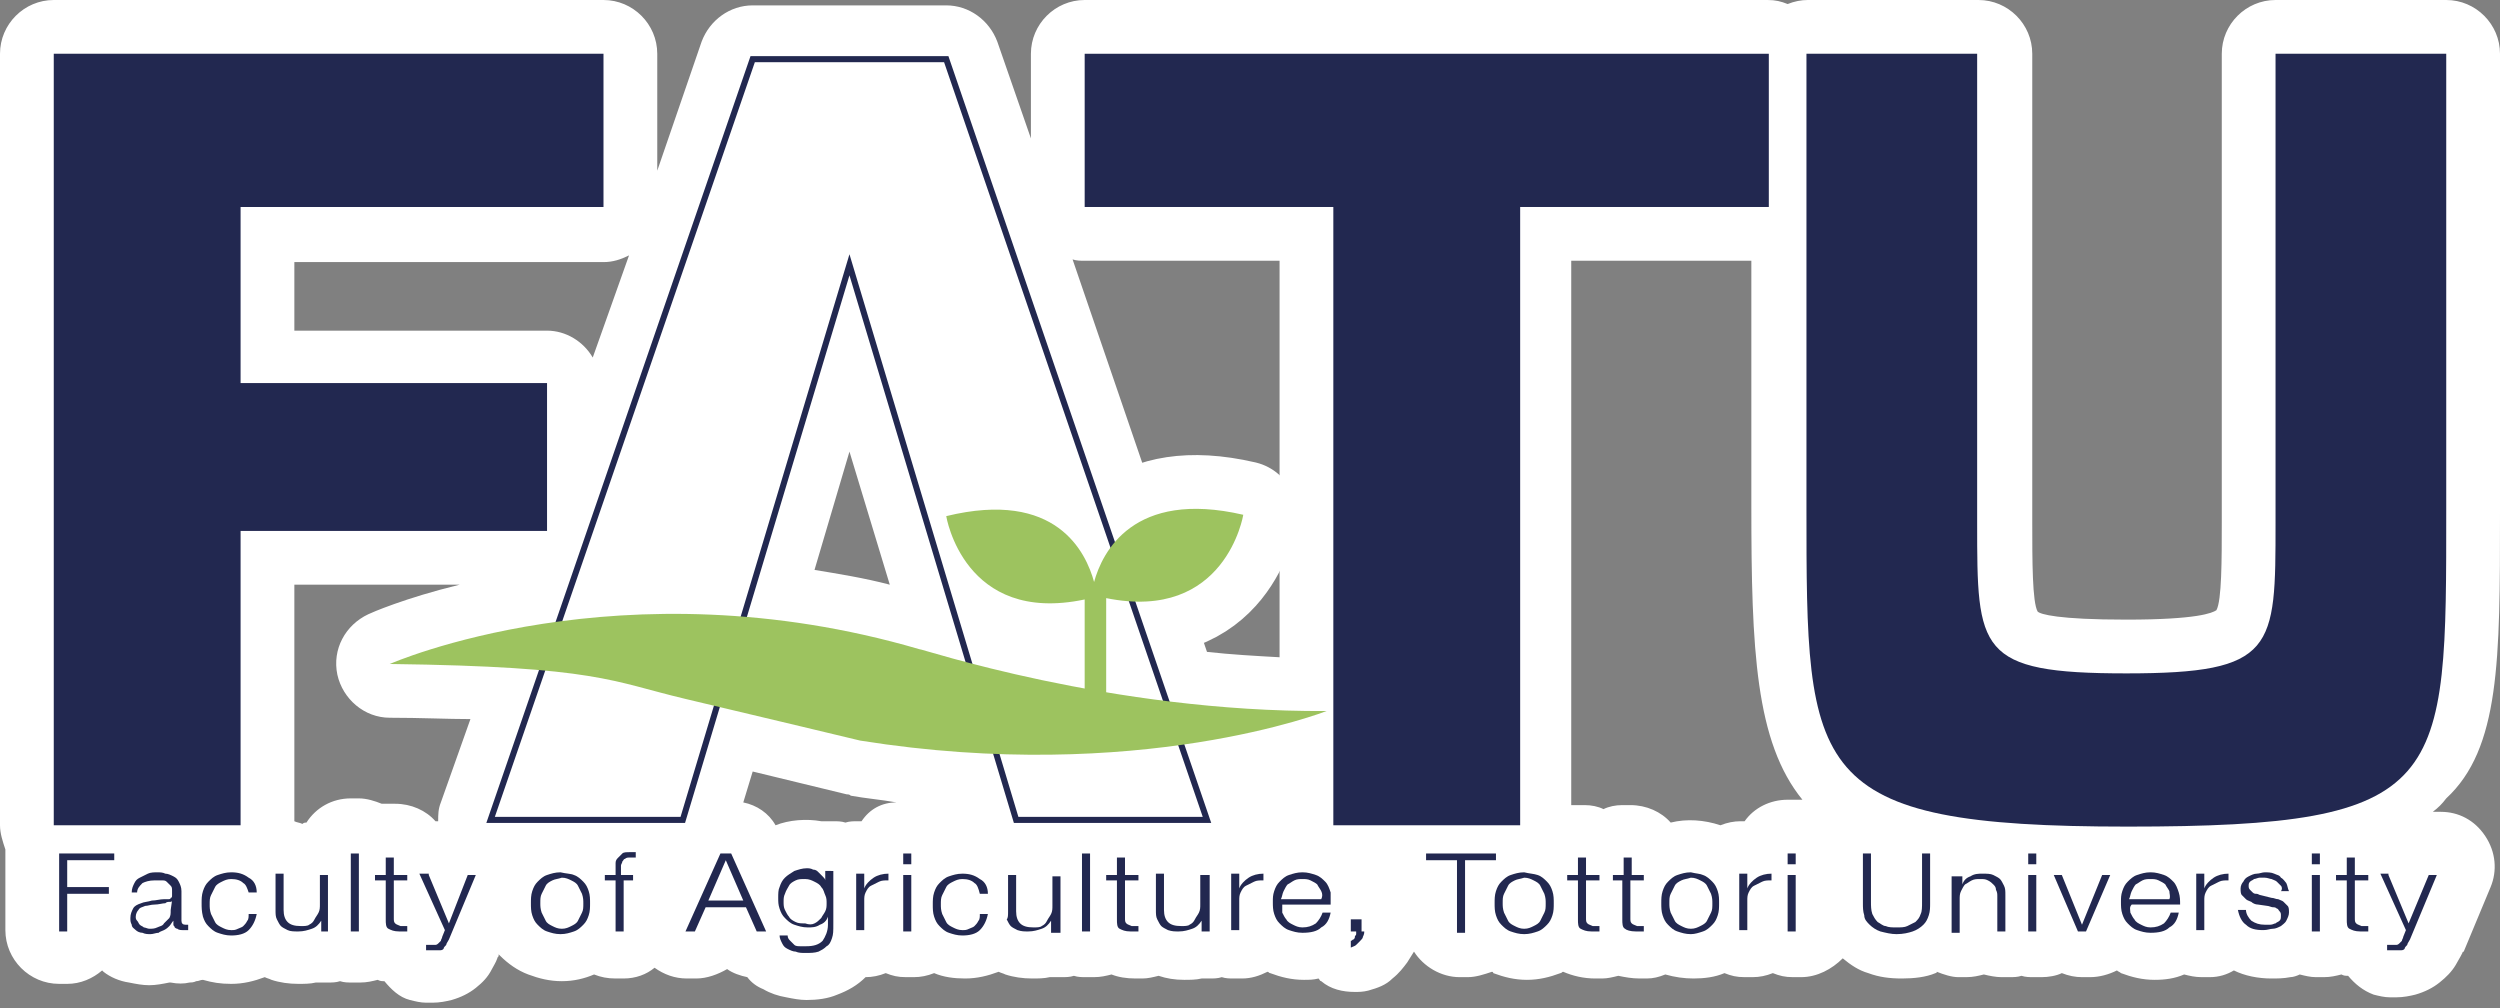 <?xml version="1.0" encoding="utf-8"?>
<!-- Generator: Adobe Illustrator 20.1.0, SVG Export Plug-In . SVG Version: 6.00 Build 0)  -->
<svg version="1.1" id="レイヤー_1" xmlns="http://www.w3.org/2000/svg" xmlns:xlink="http://www.w3.org/1999/xlink" x="0px"
	 y="0px" viewBox="0 0 186 75" style="enable-background:new 0 0 186 75;" xml:space="preserve">
<rect x="0" y="0" width="186" height="75" fill="#808080" stroke="none"/>
<style type="text/css">
	.st0{fill:#FFFFFF;}
	.st1{fill:none;stroke:#FFFFFF;stroke-width:8;stroke-linecap:round;stroke-linejoin:round;stroke-miterlimit:10;}
	.st2{fill:#222850;}
	.st3{fill:#FFFFFF;stroke:#222850;stroke-width:0.451;}
	.st4{fill:#9DC35F;}
</style>
<g>
	<g>
		<g>
			<g>
				<path class="st0" d="M81.4,43.3c-0.6-2.2-2.8-6.9-11-4.9c0,0,1.3,8.1,10.3,6.2V54h1.6v-9.5c8.9,1.8,10.2-6.2,10.2-6.2
					C84.3,36.4,82,41.1,81.4,43.3z"/>
			</g>
			<g>
				<path class="st1" d="M81.4,43.3c-0.6-2.2-2.8-6.9-11-4.9c0,0,1.3,8.1,10.3,6.2V54h1.6v-9.5c8.9,1.8,10.2-6.2,10.2-6.2
					C84.3,36.4,82,41.1,81.4,43.3z"/>
			</g>
		</g>
	</g>
	<path class="st0" d="M186,38.2V4c0-2.2-1.8-4-4-4h-12.7c-2.2,0-4,1.8-4,4v34.9c0,2.7,0,5.8-0.4,6.5c-0.3,0.2-1.4,0.7-6.7,0.7
		c-5.1,0-6.4-0.4-6.6-0.6c-0.4-0.7-0.4-3.8-0.4-6.6V4c0-2.2-1.8-4-4-4h-12.7c-0.5,0-1,0.1-1.5,0.3c-0.5-0.2-0.9-0.3-1.5-0.3H80.7
		c-2.2,0-4,1.8-4,4v6.3l-2.5-7.2c-0.6-1.6-2.1-2.7-3.8-2.7H56c-1.7,0-3.2,1.1-3.8,2.7l-3.3,9.6V4c0-2.2-1.8-4-4-4H4C1.8,0,0,1.8,0,4
		v57.4c0,0.6,0.2,1.2,0.4,1.8c0,0.1,0,0.2,0,0.2v5.8c0,2.2,1.8,4,4,4H5c1,0,1.9-0.4,2.6-1c0,0,0.1,0.1,0.1,0.1
		c0.5,0.4,1.2,0.7,1.9,0.8c0.5,0.1,1,0.2,1.5,0.2c0.5,0,1-0.1,1.5-0.2c0,0,0,0,0.1,0c0.5,0.1,1,0.1,1.4,0c0.1,0,0.3,0,0.5-0.1
		c0.2,0,0.3-0.1,0.5-0.1c0.7,0.2,1.3,0.3,2.1,0.3c0.9,0,1.7-0.2,2.5-0.5c0.2,0.1,0.3,0.1,0.5,0.2c0.6,0.2,1.3,0.3,2,0.3
		c0.4,0,0.9,0,1.3-0.1c0.1,0,0.2,0,0.4,0h0.5c0.3,0,0.6,0,0.9-0.1c0.3,0.1,0.6,0.1,0.9,0.1h0.6c0.5,0,0.9-0.1,1.3-0.2
		c0.2,0.1,0.3,0.1,0.5,0.1c0.5,0.6,1.1,1.2,1.9,1.4c0.4,0.1,0.8,0.2,1.2,0.2c0,0,0.1,0,0.2,0l0.2,0c0,0,0.1,0,0.1,0
		c0.5,0,1-0.1,1.4-0.2c0.7-0.2,1.3-0.5,1.8-0.9c0.5-0.4,0.9-0.8,1.2-1.4c0.1-0.2,0.3-0.5,0.4-0.8c0-0.1,0.1-0.1,0.1-0.2l0-0.1
		c0,0,0.1,0.1,0.1,0.1c0.6,0.6,1.3,1.1,2.1,1.4c0.8,0.3,1.6,0.5,2.5,0.5c0.9,0,1.7-0.2,2.4-0.5c0.5,0.2,1,0.3,1.6,0.3h0.6
		c0.9,0,1.7-0.3,2.3-0.8c0.7,0.5,1.5,0.8,2.4,0.8h0.7c0.8,0,1.6-0.3,2.3-0.7c0.4,0.3,1,0.5,1.5,0.6c0.3,0.4,0.7,0.7,1.2,0.9
		c0.5,0.3,1.1,0.5,1.7,0.6c0.5,0.1,1,0.2,1.5,0.2c0.8,0,1.6-0.1,2.3-0.4c0.8-0.3,1.5-0.7,2.1-1.3c0.5,0,1-0.1,1.5-0.3
		c0.5,0.2,0.9,0.3,1.5,0.3h0.6c0.5,0,1-0.1,1.5-0.3c0.7,0.3,1.5,0.4,2.3,0.4c0.9,0,1.7-0.2,2.5-0.5c0.2,0.1,0.3,0.1,0.5,0.2
		c0.6,0.2,1.3,0.3,2,0.3c0.4,0,0.9,0,1.3-0.1c0.1,0,0.2,0,0.4,0h0.5c0.3,0,0.6,0,0.9-0.1c0.3,0.1,0.6,0.1,0.9,0.1h0.6
		c0.5,0,0.9-0.1,1.3-0.2c0.5,0.2,1.1,0.3,1.8,0.3c0.1,0,0.3,0,0.5,0c0.4,0,0.8-0.1,1.2-0.2c0.6,0.2,1.2,0.3,1.9,0.3
		c0.4,0,0.9,0,1.3-0.1c0.1,0,0.2,0,0.4,0H90c0.3,0,0.6,0,0.9-0.1c0.3,0.1,0.6,0.1,0.9,0.1h0.6c0.7,0,1.3-0.2,1.9-0.5
		c0.1,0,0.1,0.1,0.2,0.1c0.8,0.3,1.6,0.5,2.5,0.5c0.4,0,0.7,0,1.1-0.1c0.1,0.1,0.1,0.2,0.2,0.2c0.7,0.6,1.6,0.8,2.5,0.8
		c0.3,0,0.6,0,1-0.1c0.7-0.2,1.3-0.4,1.8-0.9c0.5-0.4,0.8-0.8,1.1-1.2c0.2-0.3,0.3-0.5,0.5-0.8c0.7,1.1,2,1.9,3.4,1.9h0.6
		c0.6,0,1.2-0.2,1.8-0.4c0,0,0.1,0,0.1,0.1c0.8,0.3,1.6,0.5,2.5,0.5c0.9,0,1.7-0.2,2.5-0.5c0.1,0,0.1-0.1,0.2-0.1
		c0.7,0.3,1.5,0.5,2.4,0.5c0.1,0,0.3,0,0.5,0c0.4,0,0.8-0.1,1.2-0.2c0.5,0.1,1,0.2,1.6,0.2c0.1,0,0.3,0,0.5,0c0.5,0,0.9-0.1,1.4-0.3
		c0.7,0.2,1.4,0.3,2.1,0.3c0.8,0,1.6-0.1,2.3-0.4c0.5,0.2,0.9,0.3,1.5,0.3h0.6c0.5,0,1-0.1,1.5-0.3c0.5,0.2,0.9,0.3,1.5,0.3h0.6
		c1.2,0,2.3-0.6,3.1-1.4c0.6,0.5,1.2,0.9,1.9,1.1c0.8,0.3,1.6,0.4,2.5,0.4c0.9,0,1.8-0.1,2.5-0.4c0,0,0.1,0,0.1-0.1
		c0.5,0.2,1.1,0.4,1.6,0.4h0.6c0.5,0,0.9-0.1,1.3-0.2c0.4,0.1,0.9,0.2,1.3,0.2h0.6c0.3,0,0.6,0,0.9-0.1c0.3,0.1,0.6,0.1,0.9,0.1h0.6
		c0.5,0,1.1-0.1,1.5-0.3c0.5,0.2,1,0.3,1.5,0.3h0.6c0.7,0,1.4-0.2,2-0.5c0.1,0.1,0.2,0.1,0.3,0.2c0.8,0.3,1.6,0.5,2.5,0.5
		c0.8,0,1.5-0.1,2.2-0.4c0.4,0.1,0.8,0.2,1.3,0.2h0.6c0.7,0,1.3-0.2,1.8-0.5c0.8,0.4,1.8,0.6,2.8,0.6c0.4,0,0.9,0,1.4-0.1
		c0.2,0,0.5-0.1,0.7-0.2c0.4,0.1,0.8,0.2,1.2,0.2h0.6c0.5,0,0.9-0.1,1.3-0.2c0.2,0.1,0.3,0.1,0.5,0.1c0.5,0.6,1.1,1.1,1.9,1.4
		c0.4,0.1,0.8,0.2,1.2,0.2c0,0,0.1,0,0.2,0l0.2,0c0,0,0.1,0,0.1,0c0.5,0,1-0.1,1.4-0.2c0.7-0.2,1.3-0.5,1.8-0.9
		c0.5-0.4,0.9-0.8,1.2-1.3c0.1-0.2,0.3-0.5,0.5-0.9c0,0,0-0.1,0.1-0.1l2-4.8c0.5-1.2,0.4-2.6-0.4-3.8s-2-1.8-3.3-1.8H181
		c0.4-0.3,0.7-0.6,1-1C186,55.7,186,49.1,186,38.2z M32.8,59.7c-0.2,0.5-0.2,0.9-0.2,1.4c-0.1,0-0.2,0-0.2,0c-0.7-0.8-1.8-1.3-3-1.3
		h-0.6c-0.1,0-0.3,0-0.4,0c-0.5-0.2-1.1-0.4-1.7-0.4h-0.6c-1.4,0-2.6,0.7-3.3,1.8c-0.1,0-0.2,0-0.3,0.1c-0.2-0.1-0.4-0.1-0.6-0.2
		V43.5h12.3c-4.1,1-6.6,2.1-6.8,2.2c-1.7,0.8-2.7,2.6-2.3,4.5c0.4,1.8,2,3.2,3.9,3.2c2.3,0,4.3,0.1,6,0.1L32.8,59.7z M44.1,26.6
		c-0.7-1.2-2-2-3.4-2H21.9v-5.1h23c0.7,0,1.3-0.2,1.9-0.5L44.1,26.6z M63.2,33.6l3,9.9c-1.9-0.5-3.8-0.8-5.6-1.1L63.2,33.6z
		 M64.1,61.1h-0.3c-0.3,0-0.6,0-0.9,0.1c-0.3-0.1-0.6-0.1-0.9-0.1h-0.6c-0.1,0-0.2,0-0.3,0c-1.1-0.2-2.4-0.1-3.4,0.3
		c-0.5-0.9-1.4-1.5-2.4-1.7l0.7-2.3c3.7,0.9,7,1.7,7,1.7c0.1,0,0.2,0,0.3,0.1c1.1,0.2,2.3,0.3,3.4,0.5
		C65.6,59.7,64.7,60.2,64.1,61.1z M95.2,48.9c-1.8-0.1-3.6-0.2-5.4-0.4l-10-29.2c0.3,0.1,0.6,0.1,0.9,0.1h14.5V48.9z M133.6,59.5
		H133c-1.3,0-2.5,0.6-3.2,1.6h-0.3c-0.5,0-1,0.1-1.5,0.3c-1.2-0.4-2.5-0.5-3.7-0.2c-0.7-0.8-1.8-1.3-3-1.3h-0.6
		c-0.5,0-1,0.1-1.4,0.3c-0.4-0.2-0.9-0.3-1.4-0.3h-0.6c-0.1,0-0.3,0-0.4,0V19.4h13.4v18.3c0,10.6,0.3,17.5,3.8,21.8
		C134.1,59.5,133.8,59.5,133.6,59.5z"/>
	<g>
		<path class="st2" d="M182,4v33.8c0,20.6,0.2,23.7-23.7,23.7s-23.9-3.9-23.9-23.7V4h12.7v34.9c0,9.5,0,11.2,11.1,11.2
			s11.1-1.8,11.1-11.2V4H182z"/>
		<g>
			<g>
				<path class="st2" d="M8.5,63.5v0.5H5V66h3.1v0.5H5v2.8H4.4v-5.8H8.5z"/>
				<path class="st2" d="M10,65.7c0.1-0.2,0.2-0.3,0.4-0.4c0.2-0.1,0.4-0.2,0.6-0.3c0.2-0.1,0.5-0.1,0.7-0.1c0.2,0,0.4,0,0.6,0.1
					c0.2,0,0.4,0.1,0.6,0.2c0.2,0.1,0.3,0.2,0.4,0.4c0.1,0.2,0.2,0.4,0.2,0.7v2.2c0,0.2,0.1,0.3,0.3,0.3c0.1,0,0.1,0,0.2,0v0.4
					c-0.1,0-0.1,0-0.2,0c-0.1,0-0.1,0-0.2,0c-0.1,0-0.3,0-0.4-0.1c-0.1,0-0.2-0.1-0.2-0.1c0-0.1-0.1-0.1-0.1-0.2c0-0.1,0-0.2,0-0.3
					h0c-0.1,0.1-0.2,0.3-0.3,0.4c-0.1,0.1-0.2,0.2-0.4,0.3s-0.3,0.1-0.4,0.2c-0.2,0-0.4,0.1-0.6,0.1c-0.2,0-0.4,0-0.6-0.1
					c-0.2,0-0.4-0.1-0.5-0.2c-0.1-0.1-0.3-0.2-0.3-0.4c-0.1-0.2-0.1-0.3-0.1-0.5c0-0.3,0.1-0.5,0.2-0.7c0.1-0.2,0.3-0.3,0.6-0.4
					c0.2-0.1,0.5-0.1,0.8-0.2c0.3,0,0.6-0.1,0.9-0.1c0.1,0,0.2,0,0.3,0c0.1,0,0.2,0,0.2-0.1c0.1,0,0.1-0.1,0.1-0.2
					c0-0.1,0-0.2,0-0.3c0-0.2,0-0.3-0.1-0.4c-0.1-0.1-0.2-0.2-0.3-0.3c-0.1-0.1-0.2-0.1-0.4-0.1c-0.1,0-0.3,0-0.5,0
					c-0.4,0-0.7,0.1-0.9,0.2c-0.2,0.2-0.4,0.4-0.4,0.7H9.8C9.8,66.1,9.9,65.9,10,65.7z M12.8,67c0,0.1-0.1,0.1-0.2,0.1
					c-0.1,0-0.2,0-0.3,0.1c-0.2,0-0.5,0.1-0.8,0.1c-0.3,0-0.5,0.1-0.7,0.1c-0.2,0.1-0.4,0.1-0.5,0.3c-0.1,0.1-0.2,0.3-0.2,0.5
					c0,0.1,0,0.2,0.1,0.3c0.1,0.1,0.1,0.2,0.2,0.3c0.1,0.1,0.2,0.1,0.3,0.2c0.1,0,0.3,0.1,0.4,0.1c0.2,0,0.4,0,0.6-0.1
					c0.2-0.1,0.4-0.1,0.5-0.3c0.1-0.1,0.3-0.3,0.4-0.4c0.1-0.2,0.1-0.3,0.1-0.6L12.8,67L12.8,67z"/>
				<path class="st2" d="M18.1,65.7c-0.2-0.2-0.5-0.3-0.9-0.3c-0.3,0-0.5,0.1-0.7,0.2c-0.2,0.1-0.4,0.2-0.5,0.4
					c-0.1,0.2-0.2,0.4-0.3,0.6c-0.1,0.2-0.1,0.4-0.1,0.7c0,0.2,0,0.4,0.1,0.7c0.1,0.2,0.2,0.4,0.3,0.6c0.1,0.2,0.3,0.3,0.5,0.4
					c0.2,0.1,0.4,0.2,0.7,0.2c0.2,0,0.3,0,0.5-0.1c0.2-0.1,0.3-0.1,0.4-0.2c0.1-0.1,0.2-0.2,0.3-0.4c0.1-0.1,0.1-0.3,0.1-0.5h0.6
					c-0.1,0.5-0.3,0.9-0.6,1.2c-0.3,0.3-0.8,0.4-1.3,0.4c-0.4,0-0.7-0.1-1-0.2c-0.3-0.1-0.5-0.3-0.7-0.5c-0.2-0.2-0.3-0.4-0.4-0.7
					C15,67.8,15,67.5,15,67.2c0-0.3,0-0.6,0.1-0.9c0.1-0.3,0.2-0.5,0.4-0.7c0.2-0.2,0.4-0.4,0.7-0.5c0.3-0.1,0.6-0.2,1-0.2
					c0.5,0,0.9,0.1,1.3,0.4c0.4,0.2,0.6,0.6,0.6,1.1h-0.6C18.4,66.1,18.3,65.8,18.1,65.7z"/>
				<path class="st2" d="M23.9,69.3l0-0.8h0c-0.2,0.3-0.4,0.5-0.7,0.6c-0.3,0.1-0.6,0.2-1,0.2c-0.3,0-0.6,0-0.8-0.1
					c-0.2-0.1-0.4-0.2-0.5-0.3c-0.1-0.1-0.2-0.3-0.3-0.5c-0.1-0.2-0.1-0.4-0.1-0.7v-2.7h0.6v2.7c0,0.4,0.1,0.7,0.3,0.9
					c0.2,0.2,0.5,0.3,1,0.3c0.2,0,0.5,0,0.6-0.1c0.2-0.1,0.3-0.2,0.4-0.4c0.1-0.2,0.2-0.3,0.3-0.5c0.1-0.2,0.1-0.4,0.1-0.6v-2.2h0.6
					v4.2H23.9z"/>
				<path class="st2" d="M26.7,63.5v5.8h-0.6v-5.8H26.7z"/>
				<path class="st2" d="M30.3,65.1v0.4h-1v2.8c0,0.2,0,0.3,0.1,0.4c0.1,0.1,0.2,0.1,0.4,0.2c0.2,0,0.3,0,0.5,0v0.4
					c-0.1,0-0.2,0-0.3,0c-0.1,0-0.2,0-0.3,0c-0.4,0-0.6-0.1-0.8-0.2c-0.2-0.1-0.2-0.4-0.2-0.7l0-2.9h-0.8v-0.4h0.8v-1.3h0.6v1.3
					H30.3z"/>
				<path class="st2" d="M31.9,65.1l1.5,3.6l1.4-3.6h0.6l-2,4.8c-0.1,0.2-0.2,0.3-0.2,0.4c-0.1,0.1-0.2,0.2-0.2,0.3
					c-0.1,0.1-0.2,0.1-0.3,0.1c-0.1,0-0.3,0-0.5,0c-0.1,0-0.2,0-0.3,0c-0.1,0-0.1,0-0.2,0v-0.4c0.1,0,0.1,0,0.2,0c0.1,0,0.1,0,0.2,0
					c0.1,0,0.2,0,0.3,0c0.1,0,0.2-0.1,0.2-0.1c0.1-0.1,0.1-0.1,0.2-0.2c0-0.1,0.1-0.2,0.1-0.3l0.2-0.5l-1.9-4.2H31.9z"/>
				<path class="st2" d="M42.7,65.1c0.3,0.1,0.5,0.3,0.7,0.5c0.2,0.2,0.3,0.4,0.4,0.7c0.1,0.3,0.1,0.6,0.1,0.9c0,0.3,0,0.6-0.1,0.9
					c-0.1,0.3-0.2,0.5-0.4,0.7c-0.2,0.2-0.4,0.4-0.7,0.5c-0.3,0.1-0.6,0.2-1,0.2c-0.4,0-0.7-0.1-1-0.2c-0.3-0.1-0.5-0.3-0.7-0.5
					c-0.2-0.2-0.3-0.4-0.4-0.7c-0.1-0.3-0.1-0.6-0.1-0.9c0-0.3,0-0.6,0.1-0.9c0.1-0.3,0.2-0.5,0.4-0.7c0.2-0.2,0.4-0.4,0.7-0.5
					c0.3-0.1,0.6-0.2,1-0.2C42.1,65,42.5,65,42.7,65.1z M41.1,65.5c-0.2,0.1-0.4,0.2-0.5,0.4c-0.1,0.2-0.2,0.4-0.3,0.6
					c-0.1,0.2-0.1,0.4-0.1,0.7c0,0.2,0,0.4,0.1,0.7c0.1,0.2,0.2,0.4,0.3,0.6c0.1,0.2,0.3,0.3,0.5,0.4c0.2,0.1,0.4,0.2,0.7,0.2
					c0.3,0,0.5-0.1,0.7-0.2c0.2-0.1,0.4-0.2,0.5-0.4c0.1-0.2,0.2-0.4,0.3-0.6c0.1-0.2,0.1-0.4,0.1-0.7c0-0.2,0-0.4-0.1-0.7
					c-0.1-0.2-0.2-0.4-0.3-0.6c-0.1-0.2-0.3-0.3-0.5-0.4c-0.2-0.1-0.4-0.2-0.7-0.2C41.5,65.4,41.3,65.4,41.1,65.5z"/>
				<path class="st2" d="M46.4,65.5v3.8h-0.6v-3.8H45v-0.4h0.8v-0.4c0-0.2,0-0.3,0-0.5c0-0.2,0.1-0.3,0.2-0.4
					c0.1-0.1,0.2-0.2,0.3-0.3c0.1-0.1,0.3-0.1,0.6-0.1c0.1,0,0.2,0,0.2,0c0.1,0,0.2,0,0.2,0v0.4c-0.1,0-0.2,0-0.2,0
					c-0.1,0-0.1,0-0.2,0c-0.2,0-0.3,0-0.4,0.1c-0.1,0-0.1,0.1-0.2,0.2c0,0.1-0.1,0.2-0.1,0.3c0,0.1,0,0.2,0,0.3v0.4h0.9v0.4H46.4z"
					/>
				<path class="st2" d="M54.4,63.5l2.6,5.8h-0.7l-0.8-1.8h-3l-0.8,1.8h-0.7l2.6-5.8H54.4z M55.3,67L54,64l-1.3,3H55.3z"/>
				<path class="st2" d="M61.9,69.8c-0.1,0.3-0.2,0.5-0.4,0.6c-0.2,0.2-0.4,0.3-0.6,0.4c-0.3,0.1-0.6,0.1-1,0.1
					c-0.2,0-0.5,0-0.7-0.1c-0.2,0-0.4-0.1-0.6-0.2c-0.2-0.1-0.3-0.2-0.4-0.4c-0.1-0.2-0.2-0.4-0.2-0.6h0.6c0,0.2,0.1,0.3,0.2,0.4
					c0.1,0.1,0.2,0.2,0.3,0.3c0.1,0.1,0.3,0.1,0.4,0.1c0.2,0,0.3,0,0.5,0c0.5,0,0.9-0.1,1.2-0.4c0.2-0.3,0.4-0.7,0.4-1.2l0-0.6h0
					c-0.1,0.3-0.3,0.5-0.6,0.6c-0.3,0.2-0.6,0.2-0.9,0.2c-0.4,0-0.7-0.1-1-0.2c-0.3-0.1-0.5-0.3-0.7-0.5c-0.2-0.2-0.3-0.4-0.4-0.7
					c-0.1-0.3-0.1-0.5-0.1-0.8c0-0.3,0-0.6,0.1-0.8c0.1-0.3,0.2-0.5,0.4-0.7c0.2-0.2,0.4-0.3,0.7-0.5c0.3-0.1,0.6-0.2,0.9-0.2
					c0.2,0,0.3,0,0.5,0.1c0.2,0,0.3,0.1,0.4,0.2c0.1,0.1,0.2,0.2,0.3,0.3c0.1,0.1,0.2,0.2,0.2,0.3h0v-0.7H62v3.9
					C62,69.3,62,69.5,61.9,69.8z M60.6,68.7c0.2-0.1,0.3-0.2,0.5-0.4c0.1-0.2,0.2-0.3,0.3-0.5c0.1-0.2,0.1-0.4,0.1-0.6
					c0-0.2,0-0.4-0.1-0.6c-0.1-0.2-0.1-0.4-0.3-0.6c-0.1-0.2-0.3-0.3-0.5-0.4c-0.2-0.1-0.4-0.2-0.7-0.2s-0.5,0-0.7,0.1
					c-0.2,0.1-0.4,0.2-0.5,0.4c-0.1,0.2-0.2,0.3-0.3,0.6c-0.1,0.2-0.1,0.4-0.1,0.6c0,0.2,0,0.4,0.1,0.6c0.1,0.2,0.2,0.4,0.3,0.5
					c0.1,0.2,0.3,0.3,0.5,0.4c0.2,0.1,0.4,0.1,0.7,0.1C60.2,68.8,60.4,68.8,60.6,68.7z"/>
				<path class="st2" d="M64.3,65.1v1h0c0.1-0.3,0.4-0.6,0.7-0.8c0.3-0.2,0.7-0.3,1.1-0.3v0.5c-0.3,0-0.5,0-0.7,0.1
					c-0.2,0.1-0.4,0.2-0.6,0.3c-0.2,0.1-0.3,0.3-0.4,0.5c-0.1,0.2-0.1,0.4-0.1,0.6v2.2h-0.6v-4.2H64.3z"/>
				<path class="st2" d="M67.8,63.5v0.8h-0.6v-0.8H67.8z M67.8,65.1v4.2h-0.6v-4.2H67.8z"/>
				<path class="st2" d="M72.5,65.7c-0.2-0.2-0.5-0.3-0.9-0.3c-0.3,0-0.5,0.1-0.7,0.2c-0.2,0.1-0.4,0.2-0.5,0.4
					c-0.1,0.2-0.2,0.4-0.3,0.6c-0.1,0.2-0.1,0.4-0.1,0.7c0,0.2,0,0.4,0.1,0.7c0.1,0.2,0.2,0.4,0.3,0.6c0.1,0.2,0.3,0.3,0.5,0.4
					s0.4,0.2,0.7,0.2c0.2,0,0.3,0,0.5-0.1c0.2-0.1,0.3-0.1,0.4-0.2c0.1-0.1,0.2-0.2,0.3-0.4c0.1-0.1,0.1-0.3,0.1-0.5h0.6
					c-0.1,0.5-0.3,0.9-0.6,1.2c-0.3,0.3-0.8,0.4-1.3,0.4c-0.4,0-0.7-0.1-1-0.2c-0.3-0.1-0.5-0.3-0.7-0.5c-0.2-0.2-0.3-0.4-0.4-0.7
					c-0.1-0.3-0.1-0.6-0.1-0.9c0-0.3,0-0.6,0.1-0.9c0.1-0.3,0.2-0.5,0.4-0.7c0.2-0.2,0.4-0.4,0.7-0.5c0.3-0.1,0.6-0.2,1-0.2
					c0.5,0,0.9,0.1,1.3,0.4c0.4,0.2,0.6,0.6,0.6,1.1h-0.6C72.8,66.1,72.7,65.8,72.5,65.7z"/>
				<path class="st2" d="M78.2,69.3l0-0.8h0c-0.2,0.3-0.4,0.5-0.7,0.6c-0.3,0.1-0.6,0.2-1,0.2c-0.3,0-0.5,0-0.8-0.1
					c-0.2-0.1-0.4-0.2-0.5-0.3c-0.1-0.1-0.2-0.3-0.3-0.5C75,68.3,75,68.1,75,67.8v-2.7h0.6v2.7c0,0.4,0.1,0.7,0.3,0.9
					c0.2,0.2,0.5,0.3,1,0.3c0.2,0,0.5,0,0.6-0.1c0.2-0.1,0.3-0.2,0.4-0.4c0.1-0.2,0.2-0.3,0.3-0.5c0.1-0.2,0.1-0.4,0.1-0.6v-2.2h0.6
					v4.2H78.2z"/>
				<path class="st2" d="M81.1,63.5v5.8h-0.6v-5.8H81.1z"/>
				<path class="st2" d="M84.7,65.1v0.4h-1v2.8c0,0.2,0,0.3,0.1,0.4c0.1,0.1,0.2,0.1,0.4,0.2c0.2,0,0.3,0,0.5,0v0.4
					c-0.1,0-0.2,0-0.3,0c-0.1,0-0.2,0-0.3,0c-0.4,0-0.6-0.1-0.8-0.2c-0.2-0.1-0.2-0.4-0.2-0.7l0-2.9h-0.8v-0.4h0.8v-1.3h0.6v1.3
					H84.7z"/>
				<path class="st2" d="M89.4,69.3l0-0.8h0c-0.2,0.3-0.4,0.5-0.7,0.6c-0.3,0.1-0.6,0.2-1,0.2c-0.3,0-0.5,0-0.8-0.1
					c-0.2-0.1-0.4-0.2-0.5-0.3c-0.1-0.1-0.2-0.3-0.3-0.5c-0.1-0.2-0.1-0.4-0.1-0.7v-2.7h0.6v2.7c0,0.4,0.1,0.7,0.3,0.9
					c0.2,0.2,0.5,0.3,1,0.3c0.2,0,0.5,0,0.6-0.1c0.2-0.1,0.3-0.2,0.4-0.4c0.1-0.2,0.2-0.3,0.3-0.5c0.1-0.2,0.1-0.4,0.1-0.6v-2.2H90
					v4.2H89.4z"/>
				<path class="st2" d="M92.2,65.1v1h0c0.1-0.3,0.4-0.6,0.7-0.8c0.3-0.2,0.7-0.3,1.1-0.3v0.5c-0.3,0-0.5,0-0.7,0.1
					c-0.2,0.1-0.4,0.2-0.6,0.3c-0.2,0.1-0.3,0.3-0.4,0.5c-0.1,0.2-0.1,0.4-0.1,0.6v2.2h-0.6v-4.2H92.2z"/>
				<path class="st2" d="M95.4,67.9c0.1,0.2,0.2,0.4,0.3,0.5c0.1,0.2,0.3,0.3,0.5,0.4c0.2,0.1,0.4,0.2,0.7,0.2c0.4,0,0.7-0.1,1-0.3
					c0.2-0.2,0.4-0.5,0.5-0.8H99c-0.1,0.5-0.3,0.9-0.7,1.1c-0.3,0.3-0.8,0.4-1.4,0.4c-0.4,0-0.7-0.1-1-0.2c-0.3-0.1-0.5-0.3-0.7-0.5
					c-0.2-0.2-0.3-0.4-0.4-0.7c-0.1-0.3-0.1-0.6-0.1-0.9c0-0.3,0-0.5,0.1-0.8c0.1-0.3,0.2-0.5,0.4-0.7c0.2-0.2,0.4-0.4,0.7-0.5
					c0.3-0.1,0.6-0.2,1-0.2c0.4,0,0.7,0.1,1,0.2c0.3,0.1,0.5,0.3,0.7,0.5c0.2,0.2,0.3,0.5,0.4,0.8C99,66.7,99,67,99,67.3h-3.6
					C95.4,67.5,95.4,67.7,95.4,67.9z M98.3,66.3c-0.1-0.2-0.2-0.3-0.3-0.5c-0.1-0.1-0.3-0.2-0.5-0.3c-0.2-0.1-0.4-0.1-0.6-0.1
					c-0.2,0-0.4,0-0.6,0.1c-0.2,0.1-0.3,0.2-0.5,0.3c-0.1,0.1-0.2,0.3-0.3,0.5c-0.1,0.2-0.1,0.4-0.2,0.6h3
					C98.4,66.7,98.4,66.5,98.3,66.3z"/>
				<path class="st2" d="M101.5,69.3c0,0.1,0,0.2-0.1,0.4c0,0.1-0.1,0.2-0.2,0.3c-0.1,0.1-0.2,0.2-0.3,0.3c-0.1,0.1-0.2,0.1-0.4,0.2
					V70c0.1,0,0.1-0.1,0.2-0.1c0.1-0.1,0.1-0.1,0.1-0.2c0-0.1,0.1-0.1,0.1-0.2c0-0.1,0-0.2,0-0.2h-0.4v-0.9h0.8V69.3z"/>
				<path class="st2" d="M111.3,63.5v0.5H109v5.4h-0.6v-5.4h-2.3v-0.5H111.3z"/>
				<path class="st2" d="M114.4,65.1c0.3,0.1,0.5,0.3,0.7,0.5s0.3,0.4,0.4,0.7c0.1,0.3,0.1,0.6,0.1,0.9c0,0.3,0,0.6-0.1,0.9
					c-0.1,0.3-0.2,0.5-0.4,0.7c-0.2,0.2-0.4,0.4-0.7,0.5c-0.3,0.1-0.6,0.2-1,0.2c-0.4,0-0.7-0.1-1-0.2c-0.3-0.1-0.5-0.3-0.7-0.5
					c-0.2-0.2-0.3-0.4-0.4-0.7c-0.1-0.3-0.1-0.6-0.1-0.9c0-0.3,0-0.6,0.1-0.9c0.1-0.3,0.2-0.5,0.4-0.7c0.2-0.2,0.4-0.4,0.7-0.5
					c0.3-0.1,0.6-0.2,1-0.2C113.8,65,114.1,65,114.4,65.1z M112.7,65.5c-0.2,0.1-0.4,0.2-0.5,0.4c-0.1,0.2-0.2,0.4-0.3,0.6
					c-0.1,0.2-0.1,0.4-0.1,0.7c0,0.2,0,0.4,0.1,0.7c0.1,0.2,0.2,0.4,0.3,0.6c0.1,0.2,0.3,0.3,0.5,0.4c0.2,0.1,0.4,0.2,0.7,0.2
					c0.3,0,0.5-0.1,0.7-0.2c0.2-0.1,0.4-0.2,0.5-0.4c0.1-0.2,0.2-0.4,0.3-0.6c0.1-0.2,0.1-0.4,0.1-0.7c0-0.2,0-0.4-0.1-0.7
					c-0.1-0.2-0.2-0.4-0.3-0.6c-0.1-0.2-0.3-0.3-0.5-0.4c-0.2-0.1-0.4-0.2-0.7-0.2C113.1,65.4,112.9,65.4,112.7,65.5z"/>
				<path class="st2" d="M119,65.1v0.4h-1v2.8c0,0.2,0,0.3,0.1,0.4c0.1,0.1,0.2,0.1,0.4,0.2c0.2,0,0.3,0,0.5,0v0.4
					c-0.1,0-0.2,0-0.3,0c-0.1,0-0.2,0-0.3,0c-0.4,0-0.6-0.1-0.8-0.2c-0.2-0.1-0.2-0.4-0.2-0.7l0-2.9h-0.8v-0.4h0.8v-1.3h0.6v1.3H119
					z"/>
				<path class="st2" d="M122.3,65.1v0.4h-1v2.8c0,0.2,0,0.3,0.1,0.4c0.1,0.1,0.2,0.1,0.4,0.2c0.2,0,0.3,0,0.5,0v0.4
					c-0.1,0-0.2,0-0.3,0c-0.1,0-0.2,0-0.3,0c-0.4,0-0.7-0.1-0.8-0.2c-0.2-0.1-0.2-0.4-0.2-0.7l0-2.9H120v-0.4h0.8v-1.3h0.6v1.3
					H122.3z"/>
				<path class="st2" d="M126.7,65.1c0.3,0.1,0.5,0.3,0.7,0.5c0.2,0.2,0.3,0.4,0.4,0.7c0.1,0.3,0.1,0.6,0.1,0.9c0,0.3,0,0.6-0.1,0.9
					c-0.1,0.3-0.2,0.5-0.4,0.7c-0.2,0.2-0.4,0.4-0.7,0.5c-0.3,0.1-0.6,0.2-0.9,0.2c-0.4,0-0.7-0.1-1-0.2c-0.3-0.1-0.5-0.3-0.7-0.5
					c-0.2-0.2-0.3-0.4-0.4-0.7c-0.1-0.3-0.1-0.6-0.1-0.9c0-0.3,0-0.6,0.1-0.9c0.1-0.3,0.2-0.5,0.4-0.7c0.2-0.2,0.4-0.4,0.7-0.5
					c0.3-0.1,0.6-0.2,1-0.2C126.2,65,126.5,65,126.7,65.1z M125.1,65.5c-0.2,0.1-0.4,0.2-0.5,0.4c-0.1,0.2-0.2,0.4-0.3,0.6
					c-0.1,0.2-0.1,0.4-0.1,0.7c0,0.2,0,0.4,0.1,0.7c0.1,0.2,0.2,0.4,0.3,0.6c0.1,0.2,0.3,0.3,0.5,0.4c0.2,0.1,0.4,0.2,0.7,0.2
					c0.3,0,0.5-0.1,0.7-0.2c0.2-0.1,0.4-0.2,0.5-0.4c0.1-0.2,0.2-0.4,0.3-0.6c0.1-0.2,0.1-0.4,0.1-0.7c0-0.2,0-0.4-0.1-0.7
					c-0.1-0.2-0.2-0.4-0.3-0.6c-0.1-0.2-0.3-0.3-0.5-0.4c-0.2-0.1-0.4-0.2-0.7-0.2C125.5,65.4,125.3,65.4,125.1,65.5z"/>
				<path class="st2" d="M130,65.1v1h0c0.1-0.3,0.4-0.6,0.7-0.8c0.3-0.2,0.7-0.3,1.1-0.3v0.5c-0.3,0-0.5,0-0.7,0.1
					c-0.2,0.1-0.4,0.2-0.6,0.3c-0.2,0.1-0.3,0.3-0.4,0.5c-0.1,0.2-0.1,0.4-0.1,0.6v2.2h-0.6v-4.2H130z"/>
				<path class="st2" d="M133.6,63.5v0.8H133v-0.8H133.6z M133.6,65.1v4.2H133v-4.2H133.6z"/>
				<path class="st2" d="M139.2,63.5v3.6c0,0.3,0,0.6,0.1,0.9c0.1,0.2,0.2,0.4,0.4,0.6c0.2,0.1,0.4,0.3,0.6,0.3
					c0.2,0.1,0.5,0.1,0.8,0.1c0.3,0,0.6,0,0.8-0.1c0.2-0.1,0.4-0.2,0.6-0.3c0.2-0.2,0.3-0.3,0.4-0.6c0.1-0.2,0.1-0.5,0.1-0.9v-3.6
					h0.6v3.7c0,0.3,0,0.6-0.1,0.9c-0.1,0.3-0.2,0.5-0.4,0.7c-0.2,0.2-0.5,0.4-0.8,0.5c-0.3,0.1-0.7,0.2-1.2,0.2
					c-0.4,0-0.8-0.1-1.2-0.2c-0.3-0.1-0.6-0.3-0.8-0.5c-0.2-0.2-0.4-0.4-0.4-0.7c-0.1-0.3-0.1-0.6-0.1-0.9v-3.7H139.2z"/>
				<path class="st2" d="M146,65.1v0.7h0c0.1-0.3,0.3-0.5,0.6-0.6c0.3-0.2,0.6-0.2,0.9-0.2c0.3,0,0.6,0,0.8,0.1
					c0.2,0.1,0.4,0.2,0.5,0.3c0.1,0.1,0.2,0.3,0.3,0.5c0.1,0.2,0.1,0.4,0.1,0.7v2.7h-0.6v-2.6c0-0.2,0-0.3-0.1-0.5
					c0-0.2-0.1-0.3-0.2-0.4c-0.1-0.1-0.2-0.2-0.4-0.3c-0.2-0.1-0.3-0.1-0.6-0.1c-0.2,0-0.4,0-0.6,0.1c-0.2,0.1-0.3,0.2-0.5,0.3
					c-0.1,0.1-0.2,0.3-0.3,0.5c-0.1,0.2-0.1,0.4-0.1,0.6v2.5h-0.6v-4.2H146z"/>
				<path class="st2" d="M151.5,63.5v0.8h-0.6v-0.8H151.5z M151.5,65.1v4.2h-0.6v-4.2H151.5z"/>
				<path class="st2" d="M153.4,65.1l1.5,3.7h0l1.5-3.7h0.6l-1.8,4.2h-0.6l-1.8-4.2H153.4z"/>
				<path class="st2" d="M158.5,67.9c0.1,0.2,0.2,0.4,0.3,0.5c0.1,0.2,0.3,0.3,0.5,0.4c0.2,0.1,0.4,0.2,0.7,0.2c0.4,0,0.7-0.1,1-0.3
					c0.2-0.2,0.4-0.5,0.5-0.8h0.6c-0.1,0.5-0.3,0.9-0.7,1.1c-0.3,0.3-0.8,0.4-1.4,0.4c-0.4,0-0.7-0.1-1-0.2
					c-0.3-0.1-0.5-0.3-0.7-0.5c-0.2-0.2-0.3-0.4-0.4-0.7c-0.1-0.3-0.1-0.6-0.1-0.9c0-0.3,0-0.5,0.1-0.8c0.1-0.3,0.2-0.5,0.4-0.7
					c0.2-0.2,0.4-0.4,0.7-0.5c0.3-0.1,0.6-0.2,1-0.2c0.4,0,0.7,0.1,1,0.2c0.3,0.1,0.5,0.3,0.7,0.5c0.2,0.2,0.3,0.5,0.4,0.8
					c0.1,0.3,0.1,0.6,0.1,0.9h-3.6C158.4,67.5,158.5,67.7,158.5,67.9z M161.4,66.3c-0.1-0.2-0.2-0.3-0.3-0.5
					c-0.1-0.1-0.3-0.2-0.5-0.3c-0.2-0.1-0.4-0.1-0.6-0.1c-0.2,0-0.4,0-0.6,0.1c-0.2,0.1-0.3,0.2-0.5,0.3c-0.1,0.1-0.2,0.3-0.3,0.5
					c-0.1,0.2-0.1,0.4-0.2,0.6h3C161.5,66.7,161.4,66.5,161.4,66.3z"/>
				<path class="st2" d="M164,65.1v1h0c0.1-0.3,0.4-0.6,0.7-0.8c0.3-0.2,0.7-0.3,1.1-0.3v0.5c-0.3,0-0.5,0-0.7,0.1
					c-0.2,0.1-0.4,0.2-0.6,0.3c-0.2,0.1-0.3,0.3-0.4,0.5c-0.1,0.2-0.1,0.4-0.1,0.6v2.2h-0.6v-4.2H164z"/>
				<path class="st2" d="M169.7,65.9c-0.1-0.1-0.2-0.2-0.3-0.3c-0.1-0.1-0.2-0.1-0.4-0.2c-0.1,0-0.3-0.1-0.5-0.1c-0.1,0-0.3,0-0.4,0
					c-0.1,0-0.3,0.1-0.4,0.1c-0.1,0.1-0.2,0.1-0.3,0.2c-0.1,0.1-0.1,0.2-0.1,0.3c0,0.1,0,0.2,0.1,0.3c0.1,0.1,0.1,0.1,0.2,0.2
					c0.1,0.1,0.2,0.1,0.3,0.1c0.1,0,0.2,0.1,0.3,0.1l0.8,0.2c0.2,0,0.3,0.1,0.5,0.1c0.2,0.1,0.3,0.1,0.4,0.2
					c0.1,0.1,0.2,0.2,0.3,0.3c0.1,0.1,0.1,0.3,0.1,0.5c0,0.2-0.1,0.4-0.2,0.6c-0.1,0.2-0.3,0.3-0.4,0.4c-0.2,0.1-0.4,0.2-0.6,0.2
					c-0.2,0-0.4,0.1-0.7,0.1c-0.6,0-1-0.1-1.3-0.4c-0.3-0.2-0.5-0.6-0.6-1.1h0.6c0,0.3,0.2,0.6,0.4,0.8c0.3,0.2,0.6,0.3,1,0.3
					c0.1,0,0.3,0,0.4,0c0.2,0,0.3-0.1,0.4-0.1c0.1-0.1,0.2-0.1,0.3-0.2c0.1-0.1,0.1-0.2,0.1-0.4c0-0.1,0-0.2-0.1-0.3
					c-0.1-0.1-0.1-0.2-0.2-0.2c-0.1-0.1-0.2-0.1-0.3-0.1c-0.1,0-0.3-0.1-0.4-0.1l-0.7-0.1c-0.2,0-0.4-0.1-0.5-0.2
					c-0.2-0.1-0.3-0.1-0.4-0.2c-0.1-0.1-0.2-0.2-0.3-0.3c-0.1-0.1-0.1-0.3-0.1-0.5c0-0.2,0.1-0.4,0.2-0.5c0.1-0.2,0.2-0.3,0.4-0.4
					c0.2-0.1,0.4-0.2,0.6-0.2c0.2,0,0.4-0.1,0.6-0.1c0.2,0,0.5,0,0.7,0.1c0.2,0.1,0.4,0.1,0.5,0.3c0.2,0.1,0.3,0.3,0.4,0.4
					c0.1,0.2,0.1,0.4,0.2,0.6h-0.6C169.8,66.2,169.8,66,169.7,65.9z"/>
				<path class="st2" d="M172.6,63.5v0.8H172v-0.8H172.6z M172.6,65.1v4.2H172v-4.2H172.6z"/>
				<path class="st2" d="M176.2,65.1v0.4h-1v2.8c0,0.2,0,0.3,0.1,0.4c0.1,0.1,0.2,0.1,0.4,0.2c0.2,0,0.3,0,0.5,0v0.4
					c-0.1,0-0.2,0-0.3,0c-0.1,0-0.2,0-0.3,0c-0.4,0-0.6-0.1-0.8-0.2c-0.2-0.1-0.2-0.4-0.2-0.7l0-2.9h-0.8v-0.4h0.8v-1.3h0.6v1.3
					H176.2z"/>
				<path class="st2" d="M177.7,65.1l1.5,3.6l1.5-3.6h0.6l-2,4.8c-0.1,0.2-0.2,0.3-0.2,0.4c-0.1,0.1-0.2,0.2-0.2,0.3
					c-0.1,0.1-0.2,0.1-0.3,0.1c-0.1,0-0.3,0-0.5,0c-0.1,0-0.2,0-0.3,0c-0.1,0-0.1,0-0.2,0v-0.4c0.1,0,0.1,0,0.2,0c0.1,0,0.1,0,0.2,0
					c0.1,0,0.2,0,0.3,0c0.1,0,0.2-0.1,0.2-0.1c0.1-0.1,0.1-0.1,0.2-0.2c0-0.1,0.1-0.2,0.1-0.3l0.2-0.5l-1.9-4.2H177.7z"/>
			</g>
		</g>
		<path class="st2" d="M40.7,28.6v10.9H17.9v21.9H4V4h40.9v11.4h-27v13.1H40.7z"/>
		<path class="st2" d="M113.1,61.4H99.2v-46H80.7V4h50.9v11.4h-18.5V61.4z"/>
		<polygon class="st3" points="89.8,61 70.4,4.4 56,4.4 36.5,61 50.8,61 63.2,19.7 75.6,61 		"/>
		<g>
			<g>
				<g>
					<path class="st4" d="M81.4,43.3c-0.6-2.2-2.8-6.9-11-4.9c0,0,1.3,8.1,10.3,6.2V54h1.6v-9.5c8.9,1.8,10.2-6.2,10.2-6.2
						C84.3,36.4,82,41.1,81.4,43.3z"/>
				</g>
			</g>
		</g>
		<path class="st4" d="M98.7,52.9c0,0-14,5.5-34.7,2.2c0,0-7.5-1.8-13-3.1c-5.5-1.3-6.5-2.4-22-2.6c0,0,17.2-7.6,39.4-1.1
			C68.4,48.2,82.6,53,98.7,52.9z"/>
	</g>
</g>
</svg>
